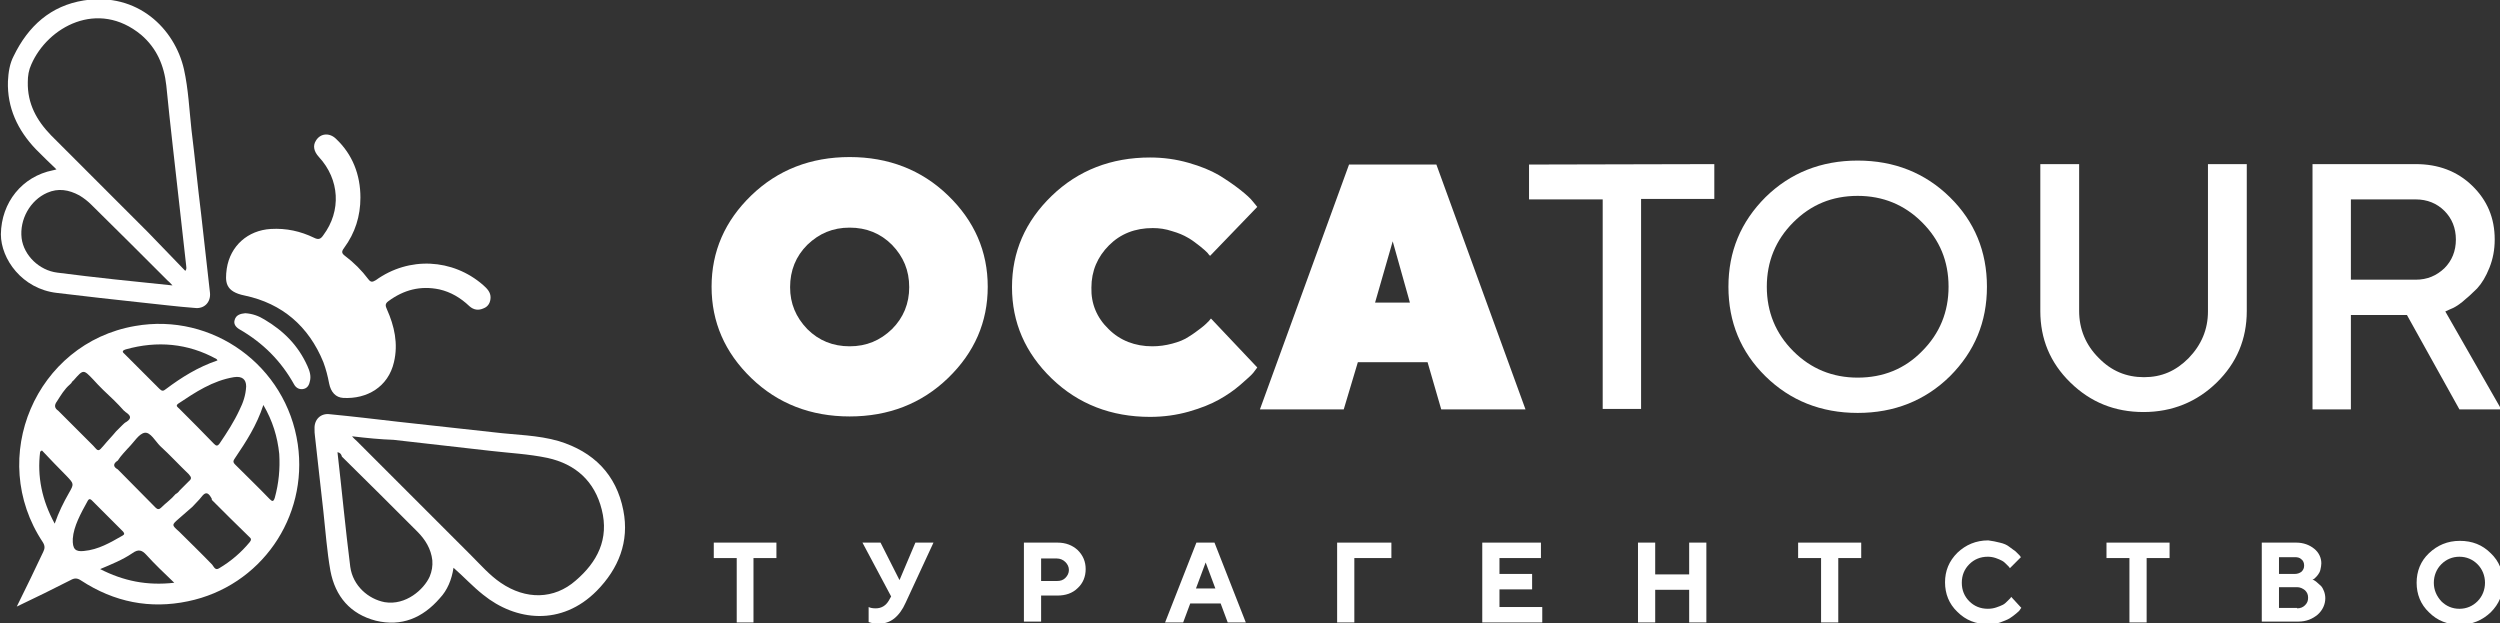 <?xml version="1.0" encoding="UTF-8"?> <!-- Generator: Adobe Illustrator 25.4.1, SVG Export Plug-In . SVG Version: 6.00 Build 0) --> <svg xmlns="http://www.w3.org/2000/svg" xmlns:xlink="http://www.w3.org/1999/xlink" id="Слой_1" x="0px" y="0px" viewBox="0 0 566.7 141.3" style="enable-background:new 0 0 566.7 141.3;" xml:space="preserve"><rect x="0" y="0" width="566.7" height="141.3" fill="#333333" stroke="none"/> <style type="text/css"> .st0{fill:#FFFFFF;} .st1{fill:none;} </style> <g> <g> <path class="st0" d="M3.8,137.5c2.2-4.4,4.1-8.4,6-12.4c0.4-0.8,0.4-1.4-0.1-2.2c-12.7-19.1-1.6-45.1,20.9-49 c17.6-3.1,34.3,9,36.9,26.8c2.4,16.6-8.4,32.2-24.9,35.6c-8.6,1.8-16.7,0.2-24.2-4.7c-0.9-0.6-1.5-0.6-2.4-0.1 C12.1,133.5,8.2,135.4,3.8,137.5z M16.2,86.8c-0.1,0.1-0.2,0.2-0.3,0.3c-1.3,1.1-2.1,2.5-3,3.9c-0.6,0.8-0.6,1.5,0.3,2.1 c2.3,2.3,4.6,4.6,6.8,6.8c0.1,0.1,0.2,0.2,0.2,0.2c0.3,0.3,0.6,0.6,0.9,0.9c1.2,1.4,1.2,1.4,2.4,0c0.9-1.1,1.9-2.1,2.8-3.2 c0.5-0.5,0.9-0.9,1.4-1.4c0.3-0.3,0.6-0.6,1-0.8c1.2-0.8,0.9-1.4-0.1-2.1c-0.2-0.1-0.3-0.3-0.5-0.4c-1.5-1.7-3.1-3.2-4.7-4.7 c-0.8-0.8-1.6-1.6-2.3-2.4c-2.2-2.3-2.2-2.3-4.4,0.2C16.5,86.4,16.3,86.5,16.2,86.8z M26.7,104.4c-1.1,0.7-1.1,1.4,0,2l0,0 c2.9,2.9,5.7,5.8,8.6,8.7c0.4,0.4,0.8,0.4,1.2,0c1.1-1.1,2.3-1.9,3.3-3.1l0,0c0.4-0.2,0.7-0.5,0.9-0.8c0.7-0.7,1.4-1.4,2.1-2.1 c0.7-0.6,0.6-0.9,0-1.6c-2.2-2.1-4.3-4.4-6.5-6.4c-1.1-1.1-2.2-3.2-3.5-3s-2.4,2.1-3.6,3.3c0,0,0,0.1-0.1,0.1 C28.3,102.4,27.4,103.3,26.7,104.4L26.7,104.4z M47.8,112.7c-0.6-1-1.2-1.3-2.1-0.1c-0.6,0.8-1.4,1.5-2.1,2.3 c-1,0.9-2.1,1.8-3.1,2.7c-1.6,1.4-1.6,1.4,0.1,2.9c2.5,2.5,5.1,5,7.5,7.5c0.4,0.5,0.7,1.4,1.6,0.8c2.7-1.6,5-3.6,6.9-5.9 c0.4-0.5,0.4-0.8-0.1-1.2c-2.9-2.8-5.7-5.6-8.5-8.4C48.1,113.1,47.9,112.9,47.8,112.7z M55.8,87.6c0-1.6-0.9-2.4-2.8-2.1 c-4.8,0.8-8.7,3.4-12.6,6c-0.7,0.5-0.1,0.8,0.2,1.1c2.7,2.7,5.4,5.4,7.9,8c0.5,0.5,0.8,0.6,1.3-0.1c1.7-2.5,3.3-5,4.5-7.6 C55.1,91.3,55.7,89.6,55.8,87.6z M59.7,91.8c-1.5,4.6-3.9,8.3-6.4,12c-0.4,0.6-0.6,0.9,0,1.5c2.6,2.6,5.3,5.2,7.8,7.8 c0.6,0.6,0.9,0.7,1.2-0.3c0.9-3.3,1.2-6.5,1-9.9C62.9,99,61.8,95.4,59.7,91.8z M49.3,81.7c-0.1-0.2-0.2-0.3-0.2-0.3 c-6.5-3.6-13.5-4.2-20.6-2.2c-0.9,0.3-0.8,0.6-0.2,1.1c2.6,2.6,5.2,5.2,7.8,7.8c0.6,0.6,0.9,0.6,1.5,0.1 C41.2,85.5,44.9,83.2,49.3,81.7z M16.5,122.1c-0.1,2.4,0.6,3,2.5,2.8c3.3-0.3,6-1.9,8.8-3.5c0.5-0.3,0.4-0.5,0.1-0.9 c-2.4-2.4-4.8-4.8-7.1-7.1c-0.3-0.3-0.6-0.4-0.9,0.1C18.3,116.4,16.7,119.3,16.5,122.1z M39.5,132.1c-2.4-2.3-4.5-4.3-6.3-6.3 c-1-1.1-1.8-1.4-3.2-0.4c-2.2,1.5-4.7,2.5-7.3,3.6C28,131.7,33.3,132.8,39.5,132.1z M12.4,118.7c0.9-2.6,2-4.8,3.2-6.9 s1.2-2.1-0.5-3.9c-1.9-1.9-3.8-3.9-5.6-5.8c-0.1,0.1-0.3,0.2-0.4,0.3C8.4,108,9.5,113.4,12.4,118.7z"></path> <path class="st0" d="M81.7,44.8c0,4.2-1.2,8-3.7,11.4c-0.6,0.8-0.6,1.2,0.2,1.8c2,1.5,3.8,3.3,5.3,5.3c0.6,0.8,1,0.6,1.7,0.2 c7.5-5.4,17.4-4.9,24.3,1.1c0.9,0.8,1.7,1.6,1.7,2.8c0,1.1-0.5,2.1-1.6,2.5c-1.1,0.5-2.2,0.4-3.2-0.5c-2-1.9-4.2-3.2-6.8-3.8 c-4.3-0.9-8.1,0.1-11.6,2.7c-0.8,0.6-0.6,1.1-0.3,1.8c1.7,3.8,2.6,7.8,1.6,12c-1.3,5.6-6.1,8.4-11.5,8.1c-1.7-0.1-2.8-1.3-3.2-3.3 c-0.3-1.6-0.7-3.2-1.3-4.8C70,74,64,68.8,55.5,67c-4.5-0.9-4.5-3.1-4.1-6.1c0.8-5.2,4.8-8.7,10-9c3.5-0.2,6.7,0.5,9.8,2 c1,0.5,1.5,0.3,2.1-0.6c4.1-5.5,3.7-12.6-1-17.7c-1.2-1.3-1.4-2.6-0.7-3.7c1-1.7,3.1-1.9,4.6-0.4C79.9,35,81.7,39.6,81.7,44.8z"></path> <path class="st0" d="M12.8,38.4c-1.7-1.6-3.2-3.1-4.7-4.6C4,29.5,1.6,24.4,1.8,18.4c0.1-2,0.4-4,1.3-5.7C6.4,5.9,11.5,1.3,19,0.1 c12.2-1.9,20.6,6.4,22.7,15.6c1,4.5,1.2,9.1,1.7,13.7c0.8,6.4,1.4,12.8,2.2,19.2c0.7,5.9,1.3,11.9,2,17.8c0.2,2.1-1.3,3.7-3.5,3.4 c-4-0.3-7.9-0.8-11.8-1.2c-6.4-0.7-12.9-1.4-19.4-2.2C5,65.5,0.2,58.7,0.2,53.1C0.3,45.9,5,40,12,38.6 C12.2,38.6,12.3,38.5,12.8,38.4z M42,61.4c0.4-0.5,0.2-0.8,0.2-1.2c-0.5-4.5-1-8.9-1.5-13.4c-1-9.1-2.1-18.2-3-27.4 c-0.5-4.6-2.2-8.5-5.7-11.5c-9.8-8.1-21.2-1.8-24.9,6.7c-0.6,1.3-0.8,2.6-0.8,4c-0.1,4.9,2,8.7,5.3,12.1c7.3,7.3,14.7,14.7,22,22 C36.4,55.6,39.2,58.5,42,61.4z M39.1,64.7c-0.5-0.5-0.7-0.8-1-1C32.4,58,26.5,52.1,20.7,46.4c-0.8-0.8-1.7-1.5-2.7-2.1 c-2.4-1.3-4.8-1.7-7.3-0.6C6.8,45.4,4.4,49.8,4.9,54c0.5,3.9,4,7.3,8.1,7.8C21.5,62.9,30.2,63.8,39.1,64.7z"></path> <path class="st0" d="M102.8,128.7c-0.4,2.7-1.4,5.1-3.1,6.9c-3.9,4.5-8.7,6.5-14.5,5.1c-5.8-1.5-9.2-5.5-10.3-11.3 c-0.8-4.5-1.1-9-1.6-13.5c-0.6-5.6-1.3-11.3-1.9-17c-0.1-0.6-0.1-1.1-0.1-1.7c-0.1-2.1,1.4-3.6,3.5-3.3C80,94.4,85,95,90.2,95.6 c7.2,0.8,14.6,1.6,21.8,2.4c4.9,0.6,9.9,0.6,14.7,2c7.8,2.4,13,7.5,14.6,15.7c1.4,7.1-1.1,13.2-6,18.2c-8,8.1-18.4,6.9-25.8,0.9 C107.1,132.9,105.1,130.7,102.8,128.7z M79.8,98.9c0.5,0.6,0.8,0.8,1.1,1.1c8.6,8.6,17.2,17.2,25.9,25.9c2.2,2.2,4.2,4.5,6.7,6.2 c5.7,3.9,12.1,3.8,17-0.5c4.9-4.2,7.6-9.4,5.9-16.1c-1.6-6.4-5.9-10.3-12.3-11.7c-4.3-0.9-8.6-1.1-12.9-1.6 c-7.3-0.8-14.7-1.7-22-2.5C86.2,99.6,83.2,99.3,79.8,98.9z M76.5,102.5c1,8.7,1.8,17.3,2.9,26c0.6,4.3,4.1,7.3,7.8,8 c4.8,0.8,8.9-2.9,10.2-5.8c0.5-1.2,0.7-2.4,0.6-3.7c-0.3-2.6-1.6-4.7-3.4-6.5c-5.7-5.7-11.4-11.4-17.1-17 C77.4,103,77.1,102.6,76.5,102.5z"></path> <path class="st0" d="M55.6,71c1.6,0.1,3,0.6,4.3,1.4c4.4,2.6,7.7,5.9,9.8,10.6c0.5,1.1,0.9,2.3,0.5,3.6c-0.2,0.9-0.7,1.5-1.6,1.6 c-0.8,0.1-1.5-0.3-1.9-1c-3-5.4-7.1-9.5-12.5-12.6c-0.8-0.5-1.3-1.2-1-2.1C53.5,71.4,54.5,71.1,55.6,71z"></path> <line class="st1" x1="40.2" y1="111.8" x2="40.2" y2="111.8"></line> </g> <path class="st0" d="M214.9,85.7c-6,5.8-13.5,8.7-22.3,8.7s-16.3-2.9-22.3-8.7s-9-12.7-9-20.7s3-14.9,9-20.7s13.5-8.7,22.3-8.7 s16.3,2.9,22.3,8.7s9,12.7,9,20.7S220.9,79.9,214.9,85.7z M183,74.6c2.6,2.6,5.8,3.9,9.6,3.9s6.9-1.3,9.6-3.9 c2.6-2.6,3.9-5.8,3.9-9.5c0-3.8-1.3-6.9-3.9-9.6c-2.6-2.6-5.8-3.9-9.6-3.9s-6.9,1.3-9.6,3.9c-2.6,2.6-3.9,5.8-3.9,9.6 C179.1,68.8,180.4,71.9,183,74.6z"></path> <path class="st0" d="M251.3,74.6c2.6,2.6,6,3.9,9.9,3.9c1.5,0,3-0.2,4.5-0.6s2.8-0.9,3.8-1.6c1-0.6,1.9-1.3,2.7-1.9 c0.8-0.6,1.4-1.2,1.8-1.6l0.5-0.6L285,83.3c-0.2,0.3-0.5,0.7-0.9,1.2s-1.4,1.4-2.9,2.7c-1.5,1.3-3.1,2.4-4.9,3.4s-4,1.9-6.8,2.7 c-2.8,0.8-5.8,1.2-8.8,1.2c-8.8,0-16.3-2.9-22.3-8.7s-9-12.7-9-20.7s3-14.9,9-20.7s13.5-8.7,22.3-8.7c3,0,5.9,0.4,8.7,1.2 c2.8,0.8,5,1.7,6.9,2.8c1.8,1.1,3.4,2.2,4.8,3.3s2.4,2,3,2.8l0.9,1.1L274.3,58c-0.2-0.2-0.4-0.4-0.6-0.7c-0.3-0.3-0.8-0.8-1.7-1.5 c-0.9-0.7-1.8-1.4-2.7-1.9c-1-0.6-2.2-1.1-3.6-1.5c-1.5-0.5-2.9-0.7-4.4-0.7c-4,0-7.3,1.3-9.9,3.9c-2.6,2.6-4,5.8-4,9.6 C247.3,68.8,248.6,72,251.3,74.6z"></path> <path class="st0" d="M307.8,82.1l-3.2,10.7h-19l20.2-55.5h19.8l20.2,55.5h-19.1l-3.1-10.7H307.8z M315.7,54.7l-4,13.9h7.9 L315.7,54.7z"></path> <path class="st0" d="M388.6,37.2v7.9H372v47.6h-8.7V45.2h-16.7v-7.9L388.6,37.2L388.6,37.2z"></path> <path class="st0" d="M400.2,44.7c5.6-5.5,12.6-8.3,20.9-8.3s15.3,2.8,20.9,8.3s8.4,12.3,8.4,20.3s-2.8,14.7-8.4,20.3 c-5.6,5.5-12.6,8.3-20.9,8.3s-15.3-2.8-20.9-8.3S391.8,73,391.8,65C391.8,57,394.6,50.3,400.2,44.7z M406.5,79.6c4,4,8.9,6,14.6,6 c5.8,0,10.7-2,14.6-6c4-4,6-8.9,6-14.6c0-5.8-2-10.6-6-14.6s-8.9-6-14.6-6c-5.8,0-10.6,2-14.6,6s-6,8.9-6,14.6 S402.5,75.6,406.5,79.6z"></path> <path class="st0" d="M496.1,81.2c2.9-3,4.4-6.5,4.4-10.6V37.2h8.8v33.3c0,6.4-2.3,11.8-6.8,16.2s-10.1,6.7-16.6,6.7 s-12-2.2-16.6-6.7s-6.8-9.9-6.8-16.2V37.2h8.8v33.3c0,4.1,1.5,7.7,4.4,10.6c2.9,3,6.3,4.4,10.3,4.4S493.2,84.1,496.1,81.2z"></path> <path class="st0" d="M524.2,37.2h23.4c5.1,0,9.4,1.6,12.8,4.9c3.4,3.3,5.1,7.3,5.1,12.2c0,2.3-0.4,4.4-1.2,6.4s-1.7,3.5-2.8,4.7 c-1.1,1.1-2.2,2.1-3.3,3s-2,1.4-2.8,1.7l-1.1,0.5L567,92.8h-9.5l-11.9-21.4h-12.7v21.4h-8.7L524.2,37.2L524.2,37.2z M554.1,47.8 c-1.7-1.7-3.9-2.6-6.5-2.6h-14.7v18.2h14.7c2.6,0,4.7-0.9,6.5-2.6c1.7-1.7,2.6-3.9,2.6-6.5S555.8,49.5,554.1,47.8z"></path> <g> <path class="st0" d="M176,123v3.5h-5.2v14.6H167v-14.6h-5.2V123H176z"></path> <path class="st0" d="M203.9,131.5l3.6-8.5h4.1l-6.3,13.6c-0.7,1.6-1.6,2.8-2.6,3.6s-2.2,1.2-3.7,1.2c-0.3,0-0.7,0-1-0.1 c-0.3-0.1-0.6-0.1-0.8-0.2l-0.3-0.1v-3.4c0.4,0.2,0.9,0.3,1.6,0.3c1.3,0,2.3-0.6,3-1.8l0.5-0.9l-6.5-12.2h4.1L203.9,131.5z"></path> <path class="st0" d="M239.7,123c1.9,0,3.4,0.6,4.6,1.7c1.2,1.2,1.8,2.6,1.8,4.3s-0.6,3.2-1.8,4.3c-1.2,1.2-2.8,1.7-4.6,1.7H236 v5.9h-3.9V123H239.7z M236,126.5v5.2h3.6c0.8,0,1.4-0.2,1.9-0.7c0.5-0.5,0.8-1.1,0.8-1.8s-0.3-1.3-0.8-1.8 c-0.5-0.5-1.2-0.8-1.9-0.8H236z"></path> <path class="st0" d="M269.8,136.8l-1.6,4.3h-4.1l7.1-18.1h4.1l7.1,18.1h-4.1l-1.6-4.3H269.8z M273.3,127.5l-2.2,5.9h4.4 L273.3,127.5z"></path> <path class="st0" d="M303.1,123h12.3v3.5H307v14.6h-3.9V123z"></path> <path class="st0" d="M349.6,137.6v3.5H336V123h13.3v3.5h-9.4v3.6h7.4v3.5h-7.4v4H349.6z"></path> <path class="st0" d="M386.8,141.1h-3.9v-7.4h-7.7v7.4h-3.9V123h3.9v7.2h7.7V123h3.9V141.1z"></path> <path class="st0" d="M421.9,123v3.5h-5.2v14.6h-3.9v-14.6h-5.2V123H421.9z"></path> <path class="st0" d="M453.3,123c0.9,0.2,1.6,0.5,2.1,0.9s1,0.7,1.5,1.1c0.4,0.4,0.7,0.7,0.9,0.9l0.3,0.4l-2.5,2.5 c-0.1-0.1-0.1-0.2-0.2-0.3c-0.1-0.1-0.3-0.3-0.6-0.6c-0.3-0.3-0.6-0.6-1-0.8c-0.4-0.2-0.8-0.4-1.4-0.6s-1.2-0.3-1.8-0.3 c-1.7,0-3.1,0.6-4.2,1.7c-1.1,1.1-1.7,2.5-1.7,4.2s0.6,3.1,1.7,4.2c1.1,1.1,2.5,1.7,4.2,1.7c0.7,0,1.3-0.1,1.9-0.3 c0.6-0.2,1.1-0.4,1.5-0.6s0.7-0.5,1-0.8s0.5-0.5,0.7-0.7l0.2-0.3l2.3,2.5c-0.1,0.1-0.2,0.2-0.3,0.4c-0.1,0.2-0.4,0.5-0.9,0.9 s-1,0.8-1.5,1.1c-0.5,0.3-1.3,0.6-2.1,0.9s-1.8,0.4-2.7,0.4c-2.8,0-5.1-0.9-7-2.8c-1.9-1.8-2.8-4.1-2.8-6.7s0.9-4.8,2.8-6.7 c1.9-1.8,4.2-2.8,7-2.8C451.6,122.6,452.5,122.8,453.3,123z"></path> <path class="st0" d="M491.8,123v3.5h-5.2v14.6h-3.9v-14.6h-5.2V123H491.8z"></path> <path class="st0" d="M512.7,141.1V123h7.8c1.6,0,3,0.5,4.1,1.4s1.6,2.1,1.6,3.3c0,0.5-0.1,0.9-0.2,1.4s-0.3,0.8-0.5,1.1 c-0.2,0.3-0.4,0.5-0.6,0.7c-0.2,0.2-0.4,0.4-0.5,0.4l-0.2,0.1c0.1,0,0.2,0.1,0.3,0.1c0.1,0.1,0.4,0.2,0.7,0.5s0.6,0.5,0.9,0.8 s0.5,0.7,0.7,1.2c0.2,0.5,0.3,1.1,0.3,1.6c0,1.4-0.6,2.7-1.7,3.7c-1.2,1-2.6,1.6-4.4,1.6H512.7z M516.6,126.2v3.9h3.6 c0.6,0,1.1-0.2,1.5-0.5c0.4-0.4,0.6-0.8,0.6-1.4s-0.2-1.1-0.6-1.4c-0.4-0.4-0.9-0.5-1.5-0.5H516.6z M520.7,137.9 c0.7,0,1.3-0.2,1.8-0.7s0.7-1,0.7-1.7s-0.2-1.2-0.7-1.7c-0.5-0.4-1.1-0.7-1.8-0.7h-4.1v4.7H520.7z"></path> <path class="st0" d="M550.6,125.4c1.9-1.8,4.2-2.8,7-2.8c2.8,0,5.1,0.9,7,2.8c1.9,1.8,2.8,4.1,2.8,6.7s-0.9,4.8-2.8,6.7 c-1.9,1.8-4.2,2.8-7,2.8c-2.8,0-5.1-0.9-7-2.8c-1.9-1.8-2.8-4.1-2.8-6.7S548.7,127.2,550.6,125.4z M553.4,136.3 c1.1,1.1,2.5,1.7,4.1,1.7c1.6,0,3-0.6,4.1-1.7c1.1-1.1,1.7-2.6,1.7-4.2s-0.6-3.1-1.7-4.2c-1.1-1.1-2.5-1.7-4.1-1.7 c-1.6,0-3,0.6-4.1,1.7c-1.1,1.1-1.7,2.6-1.7,4.2S552.3,135.1,553.4,136.3z"></path> </g> </g> </svg> 